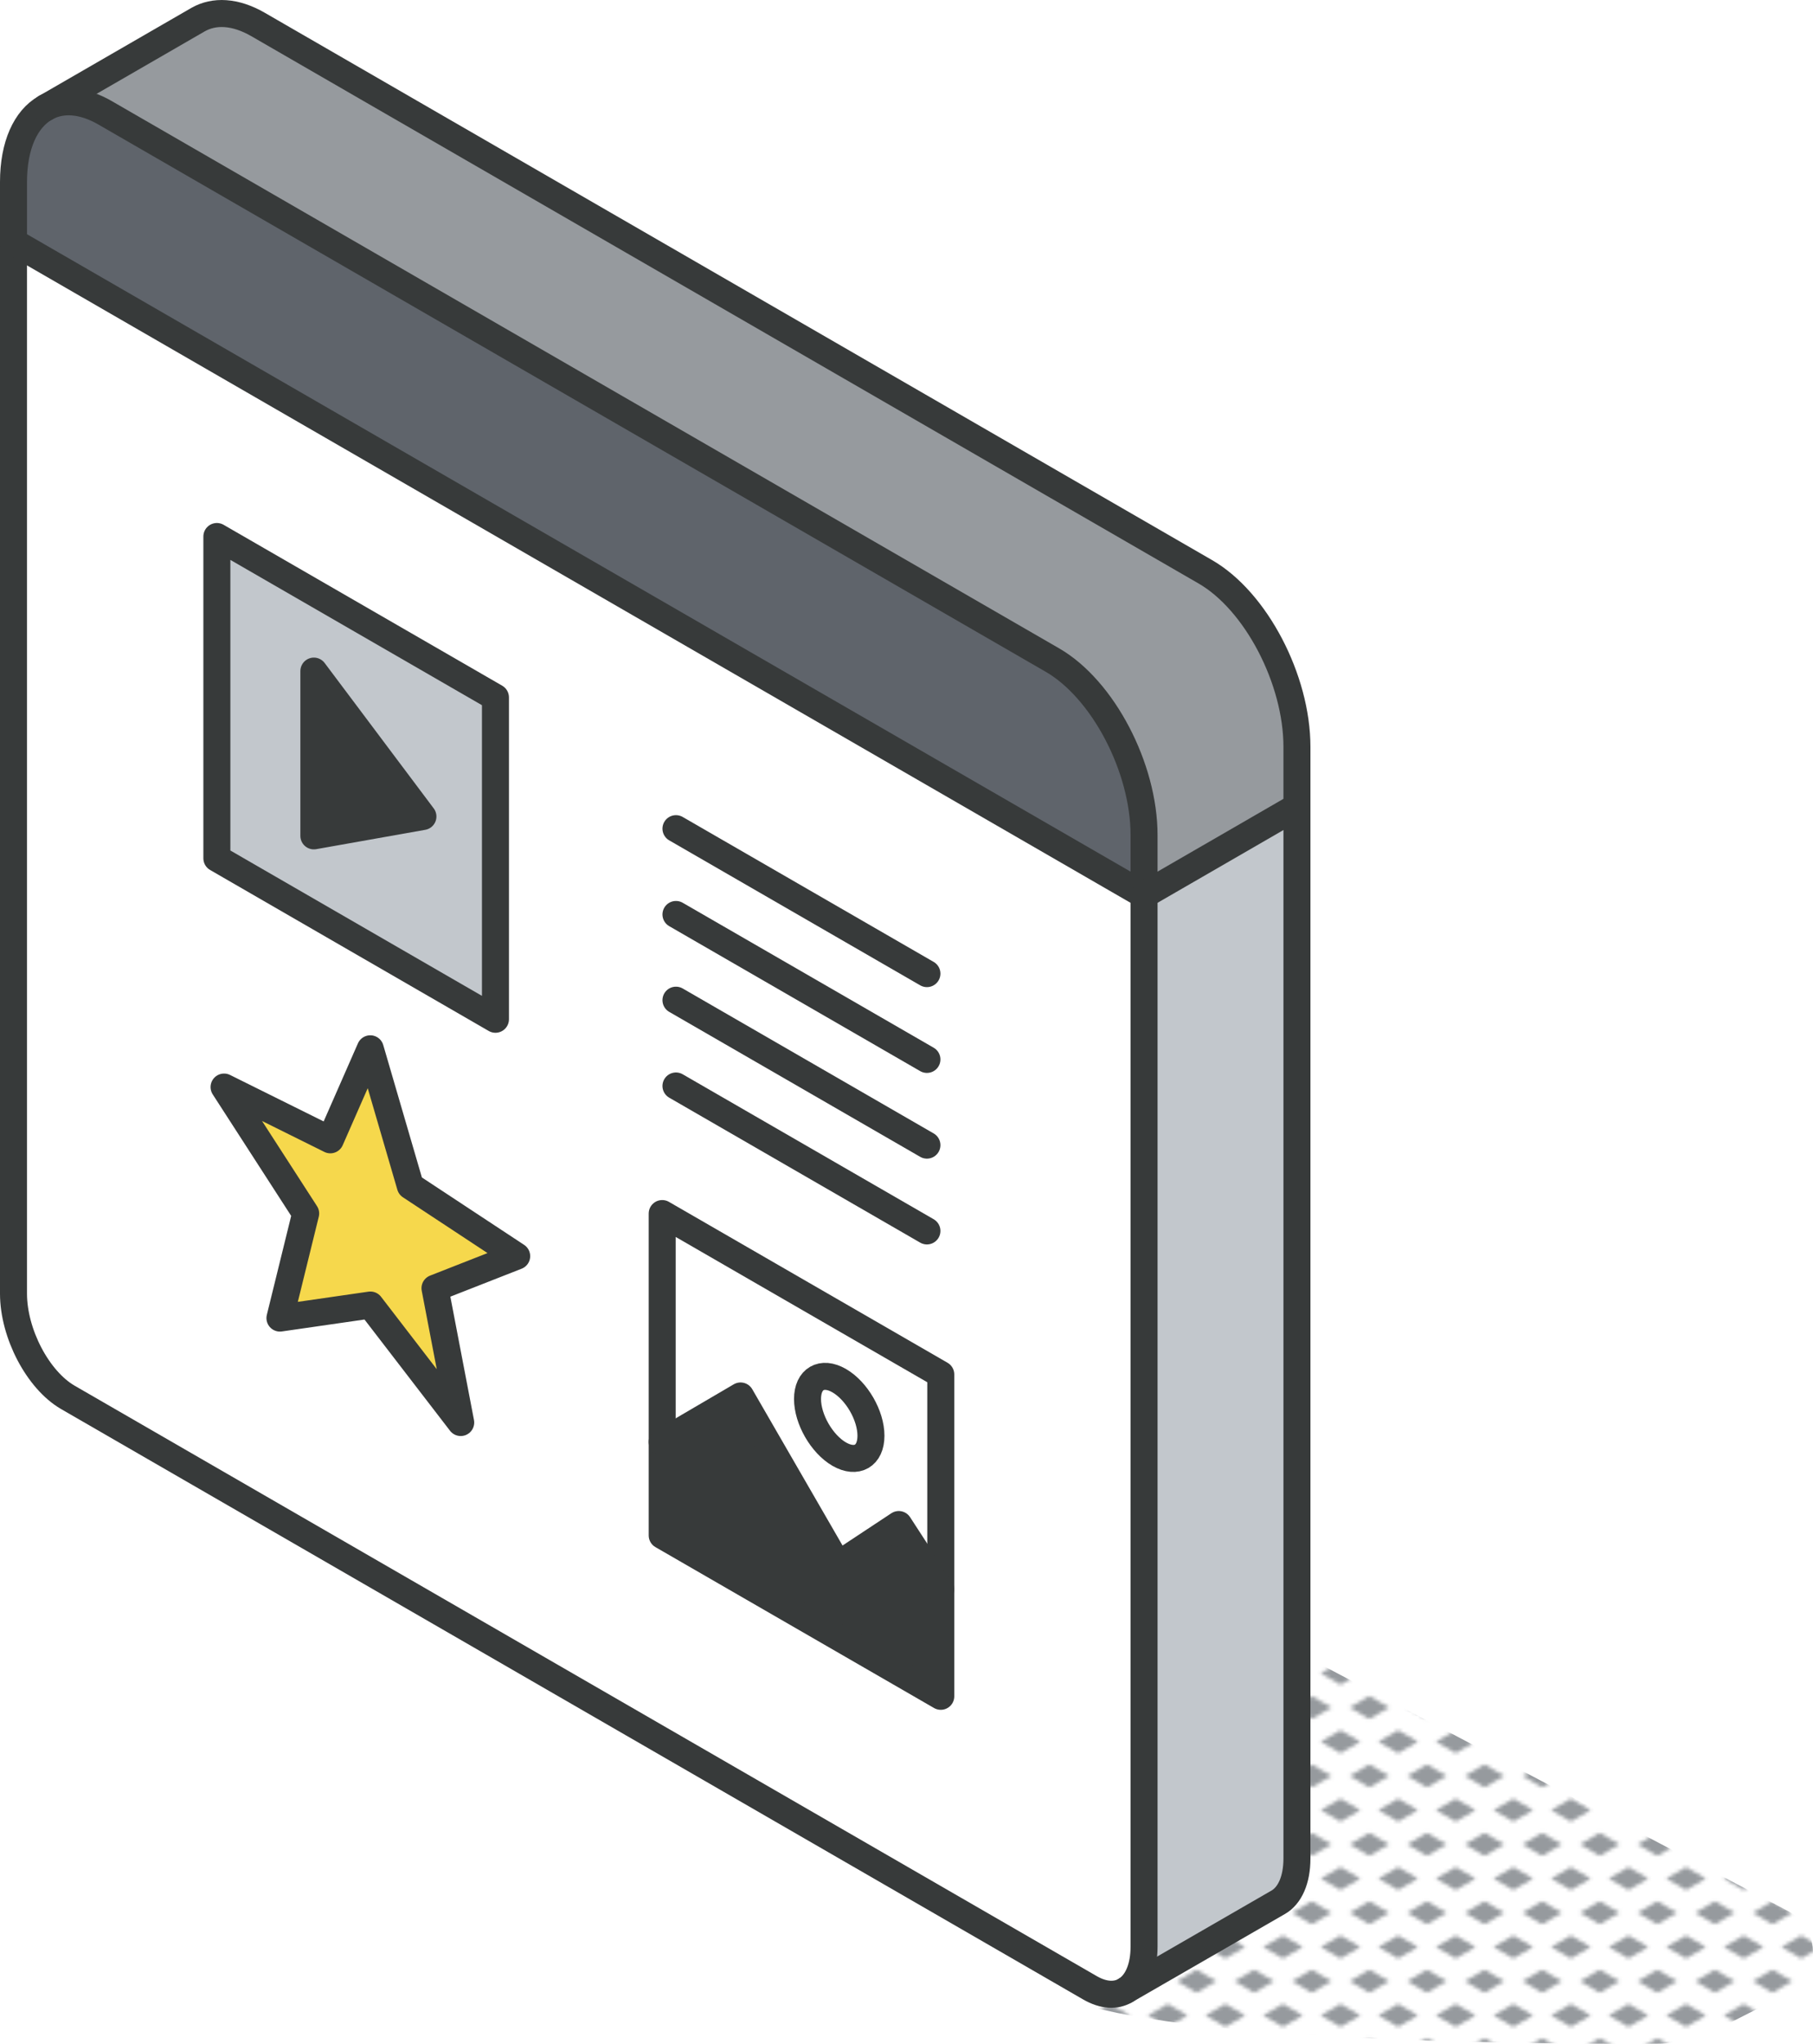 <svg xmlns="http://www.w3.org/2000/svg" xmlns:xlink="http://www.w3.org/1999/xlink" id="Layer_2" viewBox="0 0 201.48 227"><defs><style>      .cls-1 {        fill: #f6d84c;      }      .cls-2 {        fill: url(#New_Pattern_Swatch_3);      }      .cls-3 {        fill: #c2c7cc;      }      .cls-4 {        fill: #969a9e;      }      .cls-5 {        fill: #fff;      }      .cls-6, .cls-7 {        fill: none;      }      .cls-8 {        fill: #373a3a;      }      .cls-7 {        stroke: #373a3a;        stroke-linecap: round;        stroke-linejoin: round;        stroke-width: 3px;      }      .cls-9 {        fill: #5f646b;      }    </style><pattern id="New_Pattern_Swatch_3" data-name="New Pattern Swatch 3" x="0" y="0" width="16" height="19" patternTransform="translate(-5729.44 -5183.56) scale(.4)" patternUnits="userSpaceOnUse" viewBox="0 0 16 19"><g><rect class="cls-6" x="0" width="16" height="19"></rect><g><polygon class="cls-4" points="16 22.18 10.5 19 16 15.82 21.5 19 16 22.18"></polygon><polygon class="cls-4" points="8 12.68 2.5 9.5 8 6.32 13.5 9.5 8 12.68"></polygon></g><polygon class="cls-4" points="0 22.18 -5.5 19 0 15.82 5.5 19 0 22.18"></polygon><polygon class="cls-4" points="16 3.18 10.5 0 16 -3.18 21.5 0 16 3.18"></polygon><polygon class="cls-4" points="0 3.18 -5.5 0 0 -3.18 5.5 0 0 3.18"></polygon></g></pattern></defs><g id="icons"><g><path class="cls-2" d="M121.11,222.86c14.92,4.04,51.39,4.19,63.03,4.13,2.38-.01,4.71-.58,6.82-1.66l7.7-3.92c3.72-1.89,3.76-7.19.06-9.14l-93.63-49.37,16.01,59.96Z"></path><g><g><path class="cls-3" d="M144.12,89.6v116.81c0,2.43-.81,4.14-2.07,4.87l-16.75,9.66c1.14-.81,1.85-2.46,1.85-4.73v-116.81l16.98-9.8Z"></path><path class="cls-4" d="M144.12,82.96v6.65l-16.98,9.8v-6.65c0-7.5-4.56-16.21-10.19-19.45L11.69,12.53c-2.47-1.42-4.73-1.56-6.49-.64L22.01,2.18c1.79-1.02,4.12-.93,6.67.54l105.27,60.79c5.62,3.24,10.18,11.95,10.18,19.45Z"></path><path class="cls-5" d="M127.14,99.41v116.81c0,2.27-.71,3.92-1.85,4.73l-.24.14c-1.05.62-2.44.56-3.94-.31L7.53,155.2c-3.32-1.93-6.03-7.08-6.03-11.52V26.88l125.64,72.53ZM104.55,188.41v-35.75l-30.96-17.87v35.75l30.96,17.87ZM48.34,143.08l9.07-3.56-11.82-7.78-4.45-15.24-4.44,10.11-11.82-5.86,9.07,14.04-2.86,11.62,10.05-1.44,10.04,13.05-2.86-14.92ZM55.06,113.21v-35.76l-30.96-17.87v35.75l30.96,17.88Z"></path><path class="cls-9" d="M127.14,92.76v6.65L1.5,26.88v-6.66c0-4.1,1.36-6.99,3.52-8.23l.18-.1c1.76-.92,4.02-.78,6.49.64l105.27,60.78c5.62,3.24,10.19,11.95,10.19,19.45Z"></path><polygon class="cls-8" points="104.55 176.52 104.55 188.41 73.59 170.54 73.59 160.15 82.3 155.05 93.13 173.79 99.88 169.33 104.55 176.52"></polygon><path class="cls-5" d="M104.55,152.66v23.86l-4.67-7.2-6.76,4.46-10.82-18.74-8.71,5.11v-25.36l30.96,17.87ZM96.79,159.47c0-2.25-1.58-4.99-3.53-6.12-1.94-1.12-3.52-.2-3.52,2.04s1.58,4.99,3.52,6.12c1.95,1.12,3.53.21,3.53-2.04Z"></path><path class="cls-5" d="M93.26,153.35c1.95,1.13,3.53,3.86,3.53,6.12s-1.58,3.15-3.53,2.04c-1.94-1.13-3.52-3.86-3.52-6.12s1.58-3.15,3.52-2.04Z"></path><polygon class="cls-1" points="57.42 139.52 48.34 143.08 51.2 158 41.16 144.95 31.11 146.4 33.97 134.78 24.9 120.74 36.71 126.6 41.15 116.49 45.6 131.73 57.42 139.52"></polygon><path class="cls-3" d="M55.06,77.46v35.76l-30.96-17.88v-35.75l30.96,17.87ZM47,90.69l-12.12-16.15v18.31l12.12-2.16Z"></path><polygon class="cls-8" points="34.88 74.54 47 90.69 34.88 92.84 34.88 74.54"></polygon></g><g><path class="cls-7" d="M5.19,11.89c1.76-.92,4.02-.78,6.49.64l105.27,60.78c5.62,3.24,10.19,11.95,10.19,19.45v123.45c0,2.27-.71,3.92-1.85,4.73"></path><path class="cls-7" d="M125.06,221.09c-1.05.62-2.44.56-3.94-.31L7.53,155.2c-3.32-1.93-6.03-7.08-6.03-11.52V20.22c0-4.1,1.36-6.99,3.52-8.23"></path><line class="cls-7" x1="1.5" y1="26.88" x2="127.14" y2="99.41"></line><polygon class="cls-7" points="55.06 113.21 24.1 95.33 24.1 59.59 55.06 77.46 55.06 113.21"></polygon><polygon class="cls-7" points="104.55 176.52 104.55 188.41 73.59 170.54 73.59 134.79 104.55 152.66 104.55 176.52"></polygon><polygon class="cls-7" points="47 90.69 34.88 74.54 34.88 92.84 47 90.69"></polygon><line class="cls-7" x1="75.12" y1="92.04" x2="103.01" y2="108.14"></line><line class="cls-7" x1="75.12" y1="101.57" x2="103.01" y2="117.67"></line><line class="cls-7" x1="75.12" y1="111.09" x2="103.01" y2="127.19"></line><line class="cls-7" x1="75.12" y1="120.62" x2="103.01" y2="136.72"></line><polygon class="cls-7" points="51.2 158 41.16 144.95 31.11 146.4 33.97 134.78 24.9 120.74 36.71 126.6 41.15 116.49 45.6 131.73 57.42 139.52 48.34 143.08 51.2 158"></polygon><polyline class="cls-7" points="73.59 160.15 82.3 155.05 93.13 173.79 99.88 169.33 104.55 176.52"></polyline><path class="cls-7" d="M96.79,159.47c0-2.25-1.58-4.99-3.53-6.12-1.94-1.12-3.52-.2-3.52,2.04s1.58,4.99,3.52,6.12c1.95,1.12,3.53.21,3.53-2.04Z"></path><path class="cls-7" d="M5.02,11.99L22.01,2.18c1.79-1.02,4.12-.93,6.67.54l105.27,60.79c5.62,3.24,10.18,11.95,10.18,19.45v123.45c0,2.43-.81,4.14-2.07,4.87l-16.99,9.8"></path><line class="cls-7" x1="127.14" y1="99.41" x2="144.12" y2="89.6"></line></g></g></g></g></svg>